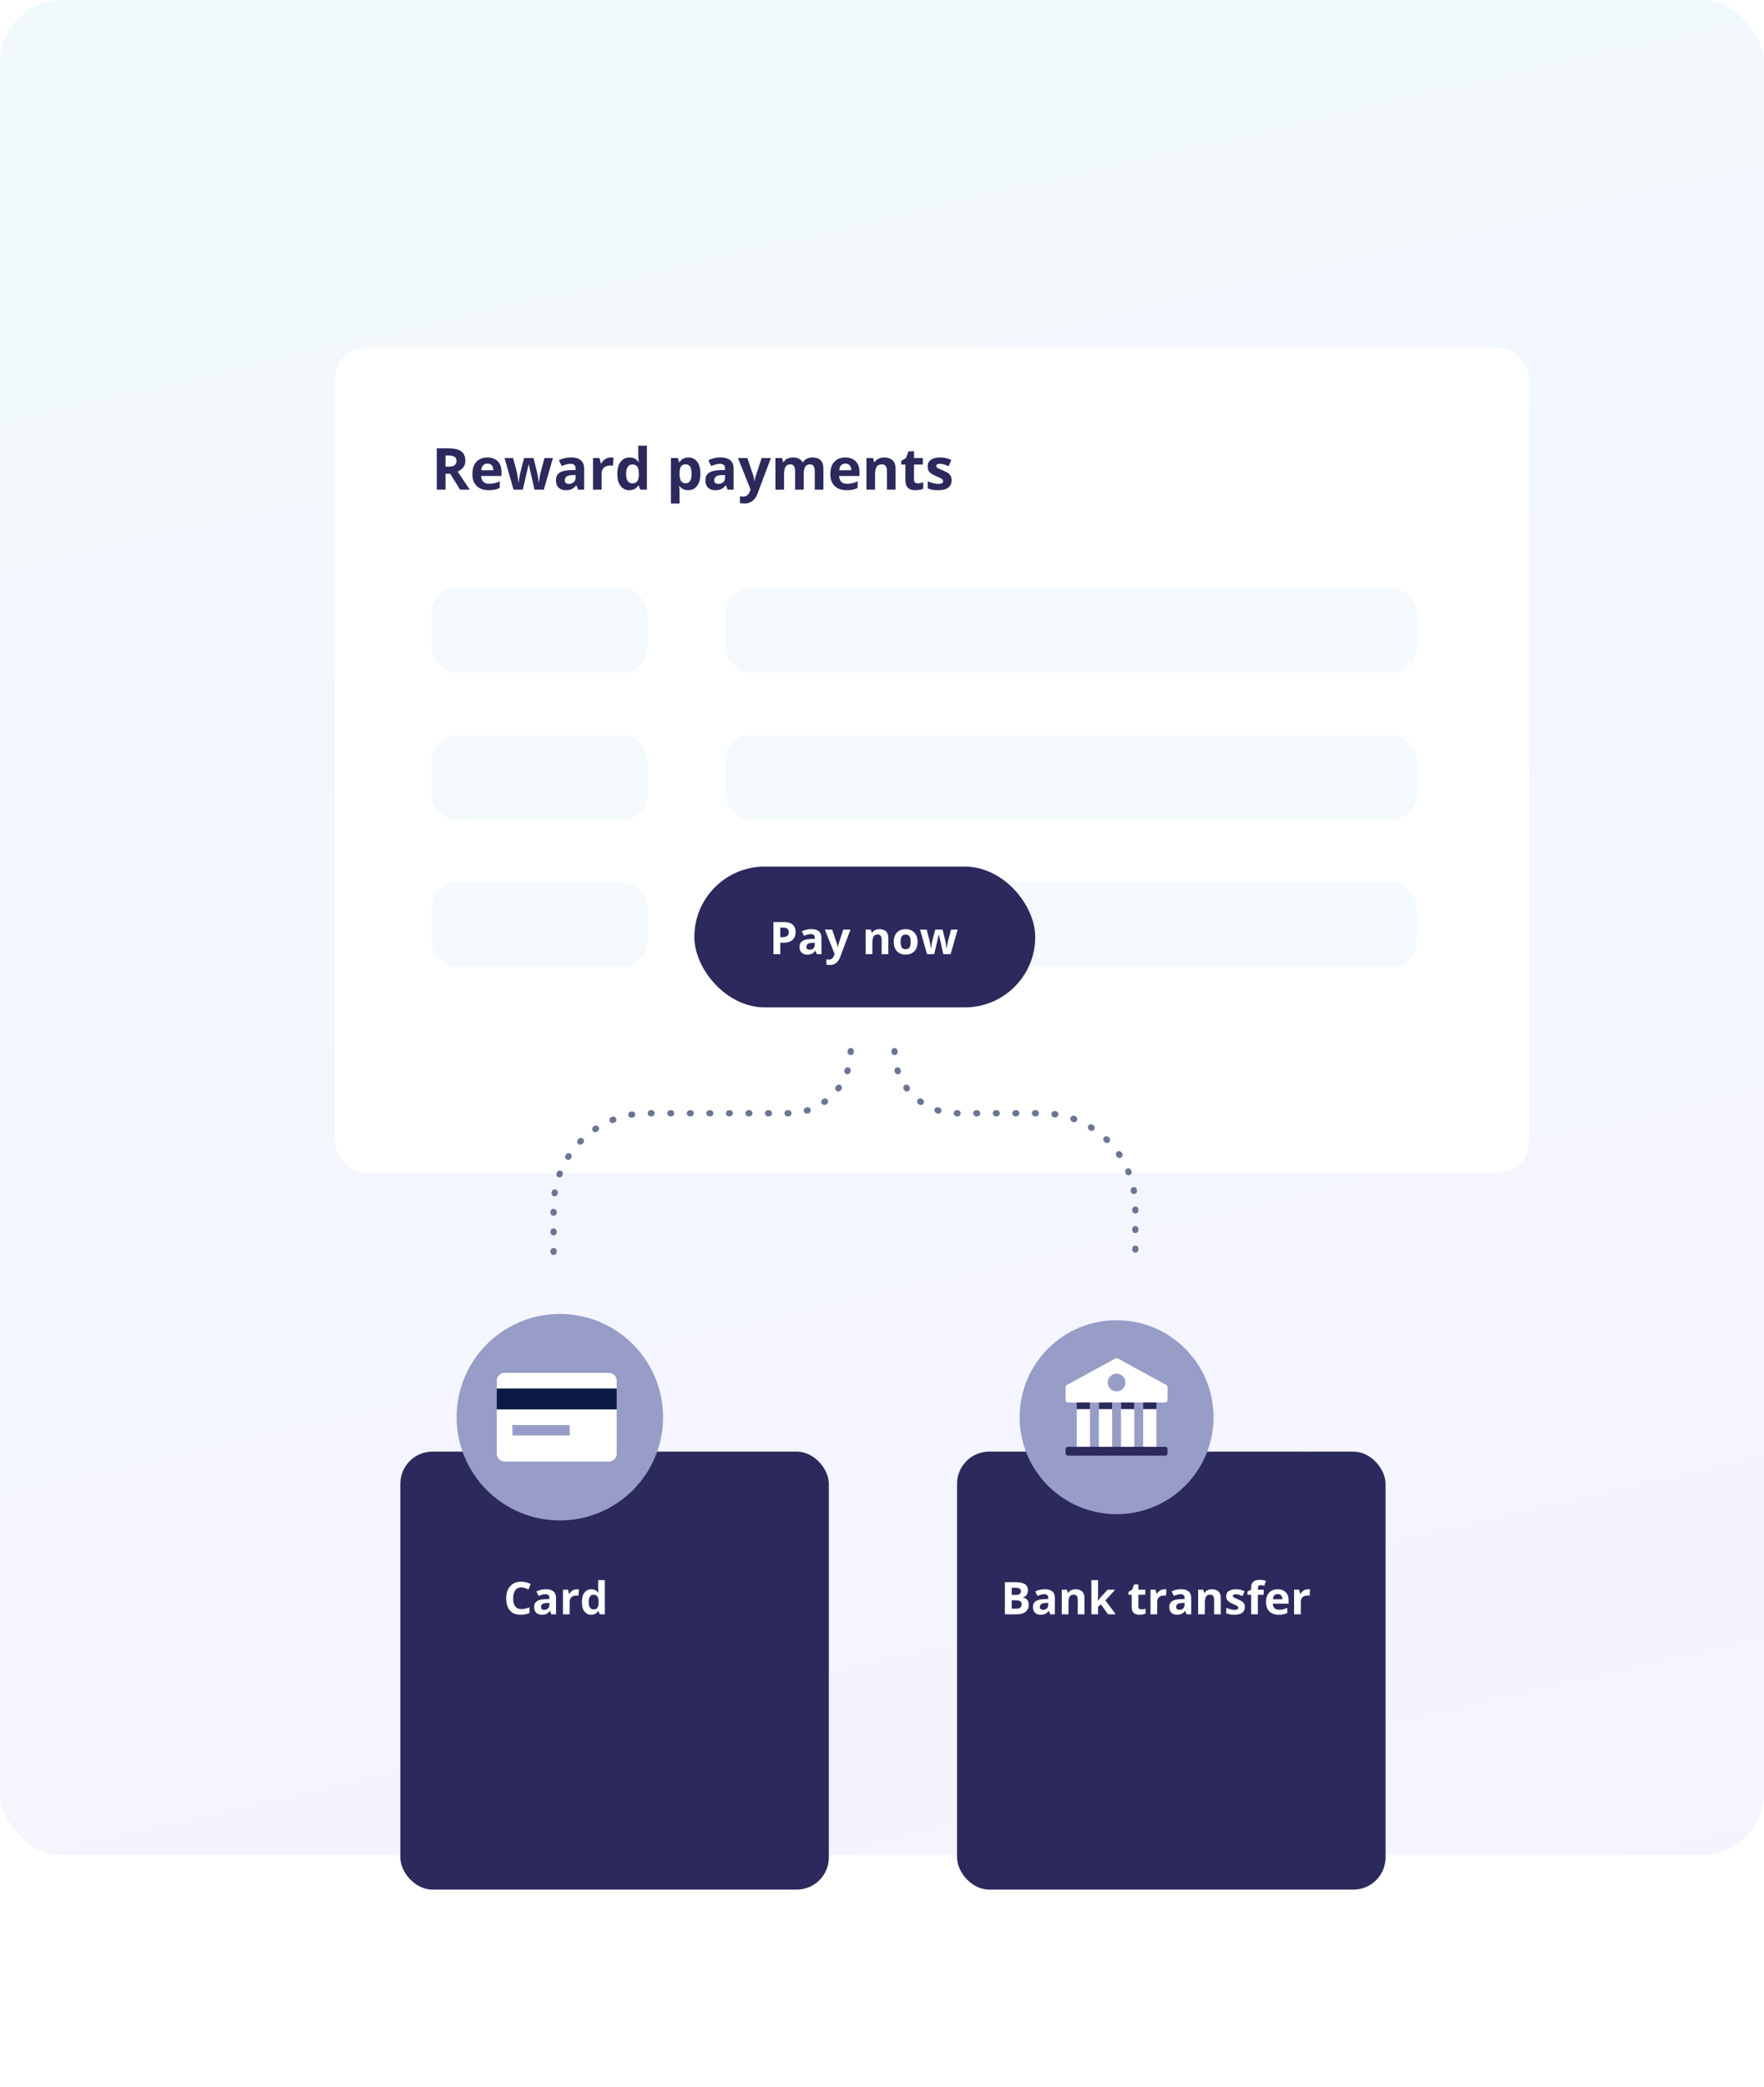 <svg width="564" height="667" viewBox="0 0 564 667" fill="none" xmlns="http://www.w3.org/2000/svg">
<rect width="564" height="593" rx="20" fill="url(#paint0_linear_945_9760)"/>
<path d="M273 256V297" stroke="#6B7696" stroke-width="2" stroke-linecap="round" stroke-dasharray="0.25 6"/>
<g filter="url(#filter0_dd_945_9760)">
<rect x="91" y="43" width="382" height="263.92" rx="10.275" fill="white"/>
<path d="M127.509 75.308C128.707 75.308 129.694 75.453 130.471 75.742C131.254 76.031 131.835 76.467 132.214 77.051C132.593 77.635 132.783 78.373 132.783 79.264C132.783 79.866 132.669 80.393 132.44 80.844C132.211 81.296 131.91 81.678 131.537 81.991C131.163 82.304 130.76 82.56 130.327 82.759L134.21 88.512H131.103L127.951 83.445H126.461V88.512H123.662V75.308H127.509ZM127.31 77.602H126.461V81.169H127.364C128.292 81.169 128.954 81.016 129.351 80.709C129.755 80.396 129.956 79.938 129.956 79.336C129.956 78.71 129.74 78.264 129.306 77.999C128.879 77.734 128.213 77.602 127.31 77.602ZM139.818 78.225C140.751 78.225 141.555 78.406 142.23 78.767C142.904 79.122 143.425 79.64 143.792 80.32C144.159 81.001 144.343 81.832 144.343 82.813V84.15H137.831C137.862 84.926 138.093 85.537 138.527 85.983C138.966 86.422 139.574 86.642 140.351 86.642C140.995 86.642 141.585 86.576 142.121 86.444C142.657 86.311 143.208 86.112 143.774 85.847V87.979C143.274 88.226 142.75 88.406 142.202 88.521C141.661 88.635 141.001 88.692 140.225 88.692C139.213 88.692 138.316 88.506 137.533 88.132C136.757 87.759 136.146 87.19 135.7 86.425C135.261 85.661 135.041 84.698 135.041 83.535C135.041 82.355 135.239 81.374 135.637 80.591C136.04 79.803 136.6 79.213 137.317 78.821C138.033 78.424 138.867 78.225 139.818 78.225ZM139.836 80.185C139.3 80.185 138.855 80.356 138.5 80.7C138.151 81.043 137.949 81.582 137.895 82.316H141.76C141.754 81.907 141.679 81.543 141.534 81.224C141.396 80.904 141.185 80.651 140.902 80.465C140.625 80.278 140.27 80.185 139.836 80.185ZM154.882 88.512L154.105 84.98C154.063 84.77 153.994 84.46 153.898 84.05C153.801 83.635 153.696 83.192 153.582 82.723C153.473 82.247 153.371 81.808 153.275 81.404C153.184 81.001 153.118 80.706 153.076 80.519H152.995C152.953 80.706 152.886 81.001 152.796 81.404C152.706 81.808 152.603 82.247 152.489 82.723C152.381 83.198 152.278 83.647 152.182 84.068C152.086 84.484 152.013 84.8 151.965 85.017L151.152 88.512H148.19L145.318 78.415H148.064L149.229 82.885C149.307 83.198 149.382 83.572 149.454 84.005C149.527 84.433 149.59 84.848 149.644 85.251C149.704 85.649 149.749 85.965 149.78 86.2H149.852C149.864 86.025 149.888 85.793 149.924 85.504C149.966 85.215 150.011 84.917 150.06 84.61C150.114 84.297 150.162 84.017 150.204 83.77C150.252 83.517 150.288 83.346 150.312 83.255L151.559 78.415H154.593L155.776 83.255C155.818 83.43 155.873 83.707 155.939 84.086C156.011 84.466 156.074 84.857 156.128 85.26C156.183 85.658 156.213 85.971 156.219 86.2H156.291C156.315 85.995 156.357 85.691 156.417 85.287C156.478 84.884 156.547 84.463 156.625 84.023C156.709 83.578 156.794 83.198 156.878 82.885L158.088 78.415H160.789L157.881 88.512H154.882ZM166.559 78.207C167.914 78.207 168.953 78.502 169.675 79.092C170.398 79.682 170.759 80.579 170.759 81.783V88.512H168.835L168.302 87.139H168.23C167.941 87.5 167.646 87.795 167.345 88.024C167.044 88.253 166.698 88.421 166.307 88.53C165.915 88.638 165.44 88.692 164.88 88.692C164.284 88.692 163.748 88.578 163.272 88.349C162.802 88.12 162.432 87.771 162.161 87.301C161.89 86.826 161.755 86.224 161.755 85.495C161.755 84.424 162.131 83.635 162.884 83.129C163.636 82.617 164.765 82.334 166.27 82.28L168.022 82.226V81.783C168.022 81.254 167.884 80.865 167.607 80.618C167.33 80.372 166.945 80.248 166.451 80.248C165.963 80.248 165.485 80.317 165.015 80.456C164.545 80.594 164.076 80.769 163.606 80.98L162.694 79.119C163.23 78.836 163.829 78.614 164.491 78.451C165.16 78.288 165.849 78.207 166.559 78.207ZM168.022 83.834L166.957 83.87C166.066 83.894 165.446 84.053 165.096 84.348C164.753 84.643 164.582 85.032 164.582 85.513C164.582 85.935 164.705 86.236 164.952 86.416C165.199 86.591 165.521 86.678 165.918 86.678C166.508 86.678 167.005 86.504 167.408 86.154C167.818 85.805 168.022 85.309 168.022 84.664V83.834ZM179.239 78.225C179.378 78.225 179.537 78.234 179.718 78.252C179.904 78.264 180.055 78.282 180.169 78.306L179.962 80.889C179.871 80.859 179.742 80.838 179.573 80.826C179.411 80.808 179.269 80.799 179.149 80.799C178.794 80.799 178.447 80.844 178.11 80.934C177.779 81.025 177.481 81.172 177.216 81.377C176.951 81.576 176.74 81.841 176.584 82.172C176.433 82.497 176.358 82.897 176.358 83.373V88.512H173.604V78.415H175.69L176.096 80.113H176.232C176.43 79.769 176.677 79.456 176.972 79.173C177.273 78.884 177.613 78.656 177.993 78.487C178.378 78.312 178.794 78.225 179.239 78.225ZM185.2 88.692C184.074 88.692 183.156 88.253 182.445 87.374C181.741 86.489 181.388 85.191 181.388 83.481C181.388 81.753 181.747 80.447 182.463 79.562C183.18 78.671 184.116 78.225 185.272 78.225C185.754 78.225 186.178 78.291 186.545 78.424C186.913 78.556 187.229 78.734 187.494 78.957C187.764 79.179 187.993 79.429 188.18 79.706H188.27C188.234 79.514 188.189 79.231 188.135 78.857C188.087 78.478 188.062 78.09 188.062 77.692V74.459H190.826V88.512H188.713L188.18 87.202H188.062C187.888 87.479 187.668 87.732 187.403 87.961C187.144 88.183 186.834 88.361 186.473 88.493C186.112 88.626 185.687 88.692 185.2 88.692ZM186.166 86.498C186.919 86.498 187.448 86.275 187.755 85.829C188.069 85.378 188.234 84.701 188.252 83.797V83.499C188.252 82.518 188.102 81.768 187.801 81.251C187.5 80.727 186.94 80.465 186.121 80.465C185.513 80.465 185.037 80.727 184.694 81.251C184.351 81.774 184.179 82.53 184.179 83.517C184.179 84.505 184.351 85.248 184.694 85.748C185.043 86.248 185.534 86.498 186.166 86.498ZM204.129 78.225C205.267 78.225 206.185 78.668 206.883 79.553C207.588 80.438 207.94 81.735 207.94 83.445C207.94 84.589 207.774 85.552 207.443 86.335C207.112 87.112 206.655 87.699 206.071 88.096C205.487 88.493 204.815 88.692 204.057 88.692C203.569 88.692 203.15 88.632 202.801 88.512C202.452 88.385 202.154 88.226 201.907 88.033C201.66 87.834 201.447 87.624 201.266 87.401H201.121C201.17 87.642 201.206 87.888 201.23 88.141C201.254 88.394 201.266 88.641 201.266 88.882V92.955H198.511V78.415H200.751L201.14 79.724H201.266C201.447 79.453 201.666 79.204 201.925 78.975C202.184 78.746 202.494 78.565 202.855 78.433C203.223 78.294 203.647 78.225 204.129 78.225ZM203.244 80.429C202.762 80.429 202.38 80.528 202.097 80.727C201.814 80.925 201.606 81.224 201.474 81.621C201.347 82.018 201.278 82.521 201.266 83.129V83.427C201.266 84.077 201.326 84.628 201.447 85.08C201.573 85.531 201.781 85.874 202.07 86.109C202.365 86.344 202.768 86.462 203.28 86.462C203.701 86.462 204.048 86.344 204.318 86.109C204.589 85.874 204.791 85.531 204.924 85.08C205.062 84.622 205.131 84.065 205.131 83.409C205.131 82.422 204.978 81.678 204.671 81.178C204.364 80.679 203.888 80.429 203.244 80.429ZM214.352 78.207C215.707 78.207 216.745 78.502 217.468 79.092C218.19 79.682 218.552 80.579 218.552 81.783V88.512H216.628L216.095 87.139H216.023C215.734 87.5 215.439 87.795 215.138 88.024C214.837 88.253 214.491 88.421 214.099 88.53C213.708 88.638 213.232 88.692 212.672 88.692C212.076 88.692 211.54 88.578 211.065 88.349C210.595 88.12 210.225 87.771 209.954 87.301C209.683 86.826 209.548 86.224 209.548 85.495C209.548 84.424 209.924 83.635 210.676 83.129C211.429 82.617 212.558 82.334 214.063 82.28L215.815 82.226V81.783C215.815 81.254 215.677 80.865 215.4 80.618C215.123 80.372 214.737 80.248 214.244 80.248C213.756 80.248 213.277 80.317 212.808 80.456C212.338 80.594 211.869 80.769 211.399 80.98L210.487 79.119C211.023 78.836 211.622 78.614 212.284 78.451C212.952 78.288 213.642 78.207 214.352 78.207ZM215.815 83.834L214.749 83.87C213.858 83.894 213.238 84.053 212.889 84.348C212.546 84.643 212.374 85.032 212.374 85.513C212.374 85.935 212.498 86.236 212.745 86.416C212.991 86.591 213.313 86.678 213.711 86.678C214.301 86.678 214.798 86.504 215.201 86.154C215.61 85.805 215.815 85.309 215.815 84.664V83.834ZM219.951 78.415H222.968L224.873 84.095C224.934 84.276 224.985 84.46 225.027 84.646C225.069 84.833 225.105 85.026 225.135 85.224C225.165 85.423 225.189 85.631 225.207 85.847H225.262C225.298 85.522 225.346 85.218 225.406 84.935C225.472 84.652 225.554 84.372 225.65 84.095L227.519 78.415H230.473L226.201 89.803C225.942 90.501 225.605 91.082 225.189 91.546C224.774 92.016 224.295 92.368 223.753 92.603C223.218 92.838 222.628 92.955 221.983 92.955C221.67 92.955 221.399 92.937 221.171 92.901C220.942 92.871 220.746 92.838 220.584 92.801V90.616C220.71 90.646 220.87 90.673 221.062 90.697C221.255 90.721 221.457 90.733 221.667 90.733C222.053 90.733 222.384 90.652 222.661 90.489C222.938 90.327 223.169 90.107 223.356 89.83C223.543 89.559 223.69 89.261 223.799 88.936L223.961 88.439L219.951 78.415ZM243.784 78.225C244.928 78.225 245.792 78.52 246.376 79.11C246.966 79.694 247.261 80.633 247.261 81.928V88.512H244.498V82.614C244.498 81.892 244.375 81.347 244.128 80.98C243.881 80.612 243.498 80.429 242.981 80.429C242.252 80.429 241.734 80.691 241.427 81.215C241.12 81.732 240.967 82.476 240.967 83.445V88.512H238.212V82.614C238.212 82.133 238.158 81.729 238.05 81.404C237.941 81.079 237.776 80.835 237.553 80.673C237.33 80.51 237.044 80.429 236.695 80.429C236.183 80.429 235.78 80.558 235.485 80.817C235.196 81.07 234.988 81.446 234.862 81.946C234.741 82.44 234.681 83.045 234.681 83.761V88.512H231.927V78.415H234.031L234.401 79.706H234.555C234.759 79.357 235.015 79.074 235.322 78.857C235.635 78.641 235.979 78.481 236.352 78.379C236.725 78.276 237.104 78.225 237.49 78.225C238.23 78.225 238.856 78.346 239.368 78.586C239.886 78.827 240.283 79.201 240.56 79.706H240.804C241.105 79.189 241.53 78.812 242.078 78.577C242.632 78.343 243.2 78.225 243.784 78.225ZM254.261 78.225C255.194 78.225 255.998 78.406 256.672 78.767C257.346 79.122 257.867 79.64 258.234 80.32C258.602 81.001 258.785 81.832 258.785 82.813V84.15H252.274C252.304 84.926 252.536 85.537 252.969 85.983C253.409 86.422 254.017 86.642 254.793 86.642C255.438 86.642 256.028 86.576 256.564 86.444C257.099 86.311 257.65 86.112 258.216 85.847V87.979C257.716 88.226 257.193 88.406 256.645 88.521C256.103 88.635 255.444 88.692 254.667 88.692C253.655 88.692 252.758 88.506 251.976 88.132C251.199 87.759 250.588 87.19 250.142 86.425C249.703 85.661 249.483 84.698 249.483 83.535C249.483 82.355 249.682 81.374 250.079 80.591C250.483 79.803 251.042 79.213 251.759 78.821C252.475 78.424 253.309 78.225 254.261 78.225ZM254.279 80.185C253.743 80.185 253.297 80.356 252.942 80.7C252.593 81.043 252.391 81.582 252.337 82.316H256.202C256.196 81.907 256.121 81.543 255.976 81.224C255.838 80.904 255.627 80.651 255.344 80.465C255.067 80.278 254.712 80.185 254.279 80.185ZM266.76 78.225C267.837 78.225 268.704 78.52 269.361 79.11C270.017 79.694 270.345 80.633 270.345 81.928V88.512H267.59V82.614C267.59 81.892 267.458 81.347 267.193 80.98C266.934 80.612 266.525 80.429 265.965 80.429C265.122 80.429 264.547 80.715 264.24 81.287C263.933 81.859 263.779 82.683 263.779 83.761V88.512H261.025V78.415H263.129L263.499 79.706H263.653C263.87 79.357 264.138 79.074 264.457 78.857C264.782 78.641 265.14 78.481 265.531 78.379C265.929 78.276 266.338 78.225 266.76 78.225ZM277.434 86.498C277.735 86.498 278.027 86.468 278.31 86.407C278.599 86.347 278.885 86.272 279.168 86.182V88.232C278.873 88.364 278.506 88.472 278.067 88.557C277.633 88.647 277.157 88.692 276.64 88.692C276.038 88.692 275.496 88.596 275.014 88.403C274.538 88.204 274.162 87.864 273.885 87.383C273.614 86.895 273.479 86.218 273.479 85.351V80.483H272.16V79.318L273.677 78.397L274.472 76.265H276.233V78.415H279.06V80.483H276.233V85.351C276.233 85.736 276.342 86.025 276.558 86.218C276.781 86.404 277.073 86.498 277.434 86.498ZM288.263 85.513C288.263 86.2 288.1 86.781 287.775 87.256C287.456 87.726 286.977 88.084 286.339 88.331C285.701 88.572 284.906 88.692 283.955 88.692C283.25 88.692 282.645 88.647 282.14 88.557C281.64 88.466 281.134 88.316 280.622 88.105V85.829C281.17 86.076 281.757 86.281 282.383 86.444C283.016 86.6 283.57 86.678 284.045 86.678C284.581 86.678 284.963 86.6 285.192 86.444C285.427 86.281 285.544 86.07 285.544 85.811C285.544 85.643 285.496 85.492 285.4 85.36C285.31 85.221 285.111 85.068 284.804 84.899C284.497 84.725 284.015 84.499 283.359 84.222C282.727 83.957 282.206 83.689 281.796 83.418C281.393 83.147 281.092 82.828 280.893 82.461C280.701 82.088 280.604 81.615 280.604 81.043C280.604 80.11 280.966 79.408 281.688 78.939C282.417 78.463 283.389 78.225 284.605 78.225C285.231 78.225 285.827 78.288 286.393 78.415C286.965 78.541 287.552 78.743 288.154 79.02L287.323 81.007C286.824 80.79 286.351 80.612 285.906 80.474C285.466 80.335 285.018 80.266 284.56 80.266C284.157 80.266 283.853 80.32 283.648 80.429C283.443 80.537 283.341 80.703 283.341 80.925C283.341 81.088 283.392 81.233 283.494 81.359C283.603 81.485 283.807 81.627 284.108 81.783C284.415 81.934 284.864 82.13 285.454 82.37C286.026 82.605 286.523 82.852 286.944 83.111C287.366 83.364 287.691 83.68 287.92 84.059C288.148 84.433 288.263 84.917 288.263 85.513Z" fill="#2C295D"/>
<rect x="122" y="120" width="69" height="27" rx="8" fill="#F3F9FD"/>
<rect x="216" y="120" width="221" height="27" rx="8" fill="#F3F9FD"/>
<rect x="122" y="167" width="69" height="27" rx="8" fill="#F3F9FD"/>
<rect x="216" y="167" width="221" height="27" rx="8" fill="#F3F9FD"/>
<rect x="122" y="214" width="69" height="27" rx="8" fill="#F3F9FD"/>
<rect x="216" y="214" width="221" height="27" rx="8" fill="#F3F9FD"/>
</g>
<path d="M286 336V336C286 346.964 294.888 355.852 305.852 355.852H333C349.569 355.852 363 369.283 363 385.852V403" stroke="#6B7696" stroke-width="2" stroke-linecap="round" stroke-dasharray="0.25 6"/>
<path d="M272 336V336C272 346.964 263.112 355.852 252.148 355.852H207C190.431 355.852 177 369.283 177 385.852V403" stroke="#6B7696" stroke-width="2" stroke-linecap="round" stroke-dasharray="0.25 6"/>
<rect x="222" y="277" width="109" height="45" rx="22.5" fill="#2C295D"/>
<path d="M250.573 294.731C251.898 294.731 252.865 295.016 253.474 295.588C254.083 296.154 254.387 296.936 254.387 297.934C254.387 298.383 254.319 298.814 254.183 299.226C254.047 299.634 253.825 299.996 253.516 300.315C253.212 300.633 252.804 300.886 252.294 301.073C251.783 301.256 251.153 301.347 250.404 301.347H249.47V305H247.292V294.731H250.573ZM250.46 296.515H249.47V299.563H250.186C250.594 299.563 250.947 299.509 251.247 299.402C251.547 299.294 251.779 299.125 251.942 298.896C252.106 298.667 252.188 298.371 252.188 298.011C252.188 297.505 252.048 297.131 251.767 296.887C251.486 296.639 251.05 296.515 250.46 296.515ZM259.374 296.985C260.428 296.985 261.235 297.215 261.797 297.674C262.359 298.133 262.64 298.83 262.64 299.767V305H261.144L260.73 303.932H260.674C260.449 304.213 260.219 304.443 259.985 304.621C259.751 304.799 259.482 304.93 259.177 305.014C258.873 305.098 258.503 305.14 258.068 305.14C257.604 305.14 257.187 305.052 256.817 304.874C256.452 304.696 256.164 304.424 255.953 304.059C255.743 303.689 255.637 303.221 255.637 302.654C255.637 301.82 255.93 301.207 256.515 300.814C257.101 300.416 257.979 300.195 259.149 300.153L260.512 300.111V299.767C260.512 299.355 260.404 299.053 260.189 298.861C259.973 298.669 259.674 298.573 259.29 298.573C258.91 298.573 258.538 298.627 258.173 298.734C257.808 298.842 257.442 298.978 257.077 299.142L256.368 297.695C256.784 297.475 257.25 297.301 257.766 297.175C258.285 297.049 258.822 296.985 259.374 296.985ZM260.512 301.361L259.683 301.39C258.99 301.408 258.508 301.532 258.236 301.762C257.969 301.991 257.836 302.293 257.836 302.668C257.836 302.996 257.932 303.23 258.124 303.37C258.316 303.506 258.566 303.574 258.875 303.574C259.334 303.574 259.721 303.438 260.034 303.167C260.353 302.895 260.512 302.509 260.512 302.008V301.361ZM263.729 297.147H266.075L267.557 301.565C267.604 301.706 267.644 301.848 267.677 301.994C267.709 302.139 267.738 302.289 267.761 302.443C267.784 302.598 267.803 302.759 267.817 302.928H267.859C267.887 302.675 267.925 302.439 267.972 302.218C268.023 301.998 268.086 301.781 268.161 301.565L269.615 297.147H271.912L268.59 306.004C268.388 306.548 268.126 307 267.803 307.36C267.48 307.725 267.108 307.999 266.686 308.182C266.27 308.365 265.811 308.456 265.31 308.456C265.066 308.456 264.855 308.442 264.677 308.414C264.499 308.39 264.347 308.365 264.221 308.336V306.637C264.319 306.66 264.443 306.681 264.593 306.7C264.743 306.719 264.9 306.728 265.064 306.728C265.363 306.728 265.621 306.665 265.836 306.538C266.052 306.412 266.232 306.241 266.377 306.026C266.522 305.815 266.637 305.583 266.721 305.33L266.848 304.944L263.729 297.147ZM281.24 296.999C282.079 296.999 282.753 297.229 283.263 297.688C283.774 298.142 284.029 298.873 284.029 299.879V305H281.887V300.413C281.887 299.851 281.784 299.427 281.578 299.142C281.376 298.856 281.058 298.713 280.622 298.713C279.967 298.713 279.519 298.936 279.281 299.381C279.042 299.826 278.922 300.467 278.922 301.305V305H276.78V297.147H278.417L278.705 298.151H278.824C278.993 297.88 279.201 297.66 279.449 297.491C279.702 297.323 279.981 297.198 280.285 297.119C280.594 297.039 280.913 296.999 281.24 296.999ZM293.371 301.059C293.371 301.715 293.282 302.296 293.104 302.801C292.931 303.307 292.676 303.736 292.339 304.087C292.006 304.433 291.603 304.696 291.13 304.874C290.662 305.052 290.133 305.14 289.543 305.14C288.99 305.14 288.482 305.052 288.019 304.874C287.56 304.696 287.159 304.433 286.818 304.087C286.48 303.736 286.218 303.307 286.031 302.801C285.848 302.296 285.757 301.715 285.757 301.059C285.757 300.188 285.912 299.451 286.221 298.847C286.53 298.243 286.97 297.784 287.541 297.47C288.112 297.156 288.794 296.999 289.585 296.999C290.32 296.999 290.971 297.156 291.538 297.47C292.109 297.784 292.556 298.243 292.88 298.847C293.207 299.451 293.371 300.188 293.371 301.059ZM287.942 301.059C287.942 301.575 287.998 302.008 288.11 302.359C288.222 302.71 288.398 302.975 288.637 303.153C288.876 303.331 289.187 303.42 289.571 303.42C289.95 303.42 290.257 303.331 290.491 303.153C290.73 302.975 290.903 302.71 291.011 302.359C291.123 302.008 291.18 301.575 291.18 301.059C291.18 300.54 291.123 300.109 291.011 299.767C290.903 299.42 290.73 299.161 290.491 298.987C290.252 298.814 289.941 298.727 289.557 298.727C288.99 298.727 288.578 298.922 288.321 299.31C288.068 299.699 287.942 300.282 287.942 301.059ZM301.597 305L300.992 302.254C300.96 302.09 300.906 301.848 300.831 301.53C300.756 301.207 300.674 300.863 300.585 300.497C300.501 300.128 300.421 299.786 300.346 299.472C300.276 299.158 300.224 298.929 300.192 298.784H300.128C300.096 298.929 300.044 299.158 299.974 299.472C299.904 299.786 299.824 300.128 299.735 300.497C299.651 300.867 299.571 301.216 299.496 301.544C299.421 301.867 299.365 302.113 299.328 302.282L298.696 305H296.392L294.158 297.147H296.293L297.199 300.624C297.26 300.867 297.319 301.158 297.375 301.495C297.431 301.827 297.48 302.151 297.523 302.464C297.569 302.773 297.604 303.019 297.628 303.202H297.684C297.693 303.066 297.712 302.886 297.74 302.661C297.773 302.436 297.808 302.204 297.846 301.966C297.888 301.722 297.925 301.504 297.958 301.312C297.995 301.116 298.024 300.982 298.042 300.912L299.012 297.147H301.372L302.292 300.912C302.325 301.048 302.367 301.263 302.418 301.558C302.475 301.853 302.524 302.158 302.566 302.471C302.608 302.78 302.631 303.024 302.636 303.202H302.692C302.711 303.043 302.744 302.806 302.791 302.492C302.837 302.179 302.891 301.851 302.952 301.509C303.018 301.162 303.083 300.867 303.149 300.624L304.09 297.147H306.19L303.929 305H301.597Z" fill="white"/>
<g filter="url(#filter1_dd_945_9760)">
<rect x="290" y="396" width="137" height="140" rx="10.275" fill="#2C295D"/>
</g>
<circle cx="357" cy="453" r="31" fill="#979DC7"/>
<path d="M321.292 505.731H324.488C325.856 505.731 326.891 505.923 327.593 506.307C328.296 506.691 328.647 507.365 328.647 508.33C328.647 508.718 328.584 509.069 328.457 509.383C328.335 509.697 328.157 509.955 327.923 510.156C327.689 510.357 327.404 510.488 327.066 510.549V510.619C327.408 510.69 327.717 510.811 327.994 510.985C328.27 511.153 328.49 511.401 328.654 511.729C328.822 512.052 328.907 512.483 328.907 513.022C328.907 513.645 328.754 514.178 328.45 514.623C328.146 515.068 327.71 515.41 327.144 515.649C326.582 515.883 325.912 516 325.135 516H321.292V505.731ZM323.47 509.798H324.734C325.366 509.798 325.804 509.699 326.048 509.503C326.291 509.301 326.413 509.006 326.413 508.618C326.413 508.224 326.268 507.943 325.978 507.775C325.692 507.601 325.238 507.515 324.615 507.515H323.47V509.798ZM323.47 511.526V514.202H324.889C325.544 514.202 326.001 514.075 326.259 513.822C326.516 513.57 326.645 513.23 326.645 512.804C326.645 512.551 326.589 512.329 326.476 512.137C326.364 511.945 326.174 511.795 325.907 511.687C325.645 511.579 325.282 511.526 324.819 511.526H323.47ZM334.006 507.985C335.06 507.985 335.868 508.215 336.43 508.674C336.992 509.133 337.273 509.83 337.273 510.767V516H335.776L335.362 514.932H335.306C335.081 515.213 334.852 515.443 334.617 515.621C334.383 515.799 334.114 515.93 333.81 516.014C333.505 516.098 333.135 516.14 332.7 516.14C332.236 516.14 331.819 516.052 331.449 515.874C331.084 515.696 330.796 515.424 330.585 515.059C330.375 514.689 330.269 514.221 330.269 513.654C330.269 512.82 330.562 512.207 331.147 511.814C331.733 511.416 332.611 511.195 333.781 511.153L335.144 511.111V510.767C335.144 510.355 335.036 510.053 334.821 509.861C334.606 509.669 334.306 509.573 333.922 509.573C333.543 509.573 333.17 509.627 332.805 509.734C332.44 509.842 332.075 509.978 331.709 510.142L331 508.695C331.417 508.475 331.883 508.301 332.398 508.175C332.918 508.049 333.454 507.985 334.006 507.985ZM335.144 512.361L334.315 512.39C333.622 512.408 333.14 512.532 332.868 512.762C332.601 512.991 332.468 513.293 332.468 513.668C332.468 513.996 332.564 514.23 332.756 514.37C332.948 514.506 333.198 514.574 333.508 514.574C333.966 514.574 334.353 514.438 334.667 514.167C334.985 513.895 335.144 513.509 335.144 513.008V512.361ZM343.946 507.999C344.784 507.999 345.458 508.229 345.968 508.688C346.479 509.142 346.734 509.873 346.734 510.879V516H344.592V511.413C344.592 510.851 344.489 510.427 344.283 510.142C344.081 509.856 343.763 509.713 343.327 509.713C342.672 509.713 342.225 509.936 341.986 510.381C341.747 510.826 341.628 511.467 341.628 512.305V516H339.485V508.147H341.122L341.41 509.151H341.529C341.698 508.88 341.906 508.66 342.154 508.491C342.407 508.323 342.686 508.198 342.99 508.119C343.299 508.039 343.618 507.999 343.946 507.999ZM351.082 505.07V509.959C351.082 510.254 351.07 510.549 351.047 510.844C351.024 511.139 350.998 511.434 350.97 511.729H350.998C351.143 511.523 351.29 511.32 351.44 511.118C351.595 510.917 351.759 510.722 351.932 510.535L354.131 508.147H356.547L353.428 511.554L356.737 516H354.264L352.002 512.818L351.082 513.556V516H348.94V505.07H351.082ZM364.906 514.434C365.14 514.434 365.367 514.41 365.587 514.363C365.812 514.317 366.034 514.258 366.254 514.188V515.782C366.025 515.885 365.739 515.97 365.397 516.035C365.06 516.105 364.69 516.14 364.288 516.14C363.819 516.14 363.398 516.066 363.023 515.916C362.653 515.761 362.361 515.497 362.145 515.122C361.934 514.743 361.829 514.216 361.829 513.542V509.755H360.804V508.849L361.984 508.133L362.602 506.475H363.972V508.147H366.17V509.755H363.972V513.542C363.972 513.841 364.056 514.066 364.224 514.216C364.398 514.361 364.625 514.434 364.906 514.434ZM372.232 507.999C372.34 507.999 372.464 508.006 372.604 508.021C372.749 508.03 372.866 508.044 372.955 508.063L372.794 510.072C372.724 510.048 372.623 510.032 372.492 510.022C372.365 510.008 372.255 510.001 372.162 510.001C371.885 510.001 371.616 510.036 371.354 510.107C371.096 510.177 370.865 510.292 370.659 510.451C370.453 510.605 370.289 510.811 370.167 511.069C370.05 511.322 369.991 511.633 369.991 512.003V516H367.849V508.147H369.471L369.788 509.467H369.893C370.047 509.201 370.239 508.957 370.469 508.737C370.703 508.512 370.968 508.334 371.263 508.203C371.562 508.067 371.885 507.999 372.232 507.999ZM377.598 507.985C378.652 507.985 379.46 508.215 380.022 508.674C380.584 509.133 380.865 509.83 380.865 510.767V516H379.369L378.954 514.932H378.898C378.673 515.213 378.444 515.443 378.21 515.621C377.975 515.799 377.706 515.93 377.402 516.014C377.097 516.098 376.727 516.14 376.292 516.14C375.828 516.14 375.412 516.052 375.042 515.874C374.676 515.696 374.388 515.424 374.178 515.059C373.967 514.689 373.862 514.221 373.862 513.654C373.862 512.82 374.154 512.207 374.74 511.814C375.325 511.416 376.203 511.195 377.374 511.153L378.736 511.111V510.767C378.736 510.355 378.629 510.053 378.413 509.861C378.198 509.669 377.898 509.573 377.514 509.573C377.135 509.573 376.763 509.627 376.397 509.734C376.032 509.842 375.667 509.978 375.302 510.142L374.592 508.695C375.009 508.475 375.475 508.301 375.99 508.175C376.51 508.049 377.046 507.985 377.598 507.985ZM378.736 512.361L377.908 512.39C377.214 512.408 376.732 512.532 376.461 512.762C376.194 512.991 376.06 513.293 376.06 513.668C376.06 513.996 376.156 514.23 376.348 514.37C376.54 514.506 376.791 514.574 377.1 514.574C377.559 514.574 377.945 514.438 378.259 514.167C378.577 513.895 378.736 513.509 378.736 513.008V512.361ZM387.538 507.999C388.376 507.999 389.05 508.229 389.561 508.688C390.071 509.142 390.326 509.873 390.326 510.879V516H388.184V511.413C388.184 510.851 388.081 510.427 387.875 510.142C387.674 509.856 387.355 509.713 386.92 509.713C386.264 509.713 385.817 509.936 385.578 510.381C385.339 510.826 385.22 511.467 385.22 512.305V516H383.077V508.147H384.714L385.002 509.151H385.121C385.29 508.88 385.498 508.66 385.747 508.491C385.999 508.323 386.278 508.198 386.582 508.119C386.891 508.039 387.21 507.999 387.538 507.999ZM398.011 513.668C398.011 514.202 397.884 514.654 397.631 515.024C397.383 515.389 397.011 515.668 396.515 515.86C396.018 516.047 395.4 516.14 394.66 516.14C394.112 516.14 393.642 516.105 393.248 516.035C392.86 515.965 392.466 515.848 392.068 515.684V513.914C392.494 514.106 392.951 514.265 393.438 514.391C393.93 514.513 394.361 514.574 394.73 514.574C395.147 514.574 395.445 514.513 395.623 514.391C395.805 514.265 395.897 514.101 395.897 513.9C395.897 513.769 395.859 513.652 395.784 513.549C395.714 513.441 395.559 513.321 395.321 513.19C395.082 513.055 394.707 512.879 394.197 512.664C393.705 512.457 393.3 512.249 392.981 512.038C392.668 511.828 392.434 511.579 392.279 511.294C392.129 511.003 392.054 510.636 392.054 510.191C392.054 509.465 392.335 508.92 392.897 508.554C393.464 508.184 394.22 507.999 395.166 507.999C395.653 507.999 396.117 508.049 396.557 508.147C397.002 508.245 397.458 508.402 397.926 508.618L397.28 510.163C396.892 509.994 396.524 509.856 396.177 509.748C395.836 509.641 395.487 509.587 395.131 509.587C394.817 509.587 394.581 509.629 394.421 509.713C394.262 509.798 394.183 509.926 394.183 510.1C394.183 510.226 394.222 510.338 394.302 510.437C394.386 510.535 394.546 510.645 394.78 510.767C395.018 510.884 395.367 511.036 395.826 511.224C396.271 511.406 396.657 511.598 396.985 511.8C397.313 511.996 397.566 512.242 397.744 512.537C397.922 512.827 398.011 513.204 398.011 513.668ZM404.023 509.755H402.169V516H400.027V509.755H398.847V508.723L400.027 508.147V507.571C400.027 506.901 400.139 506.382 400.364 506.012C400.593 505.637 400.914 505.375 401.326 505.225C401.743 505.07 402.235 504.993 402.801 504.993C403.218 504.993 403.597 505.028 403.939 505.098C404.281 505.164 404.56 505.239 404.775 505.323L404.227 506.897C404.063 506.845 403.885 506.798 403.693 506.756C403.501 506.714 403.281 506.693 403.033 506.693C402.733 506.693 402.513 506.784 402.373 506.967C402.237 507.145 402.169 507.374 402.169 507.655V508.147H404.023V509.755ZM408.498 507.999C409.224 507.999 409.849 508.14 410.373 508.421C410.898 508.697 411.303 509.1 411.589 509.629C411.874 510.158 412.017 510.804 412.017 511.568V512.607H406.953C406.976 513.211 407.156 513.687 407.493 514.033C407.835 514.375 408.308 514.546 408.912 514.546C409.413 514.546 409.872 514.494 410.289 514.391C410.706 514.288 411.134 514.134 411.575 513.928V515.586C411.186 515.778 410.778 515.918 410.352 516.007C409.931 516.096 409.418 516.14 408.814 516.14C408.027 516.14 407.33 515.995 406.721 515.705C406.117 515.415 405.641 514.972 405.295 514.377C404.953 513.783 404.782 513.033 404.782 512.13C404.782 511.212 404.937 510.449 405.246 509.84C405.559 509.226 405.995 508.767 406.552 508.463C407.109 508.154 407.758 507.999 408.498 507.999ZM408.512 509.524C408.095 509.524 407.749 509.657 407.472 509.924C407.201 510.191 407.044 510.61 407.002 511.181H410.008C410.003 510.863 409.945 510.58 409.833 510.331C409.725 510.083 409.561 509.887 409.341 509.741C409.125 509.596 408.849 509.524 408.512 509.524ZM418.142 507.999C418.25 507.999 418.374 508.006 418.514 508.021C418.66 508.03 418.777 508.044 418.866 508.063L418.704 510.072C418.634 510.048 418.533 510.032 418.402 510.022C418.276 510.008 418.166 510.001 418.072 510.001C417.796 510.001 417.526 510.036 417.264 510.107C417.007 510.177 416.775 510.292 416.569 510.451C416.363 510.605 416.199 510.811 416.077 511.069C415.96 511.322 415.901 511.633 415.901 512.003V516H413.759V508.147H415.382L415.698 509.467H415.803C415.958 509.201 416.15 508.957 416.379 508.737C416.613 508.512 416.878 508.334 417.173 508.203C417.473 508.067 417.796 507.999 418.142 507.999Z" fill="white"/>
<path d="M348.5 446.167H344.25V464.583H348.5V446.167Z" fill="white"/>
<path d="M355.583 446.167H351.333V464.583H355.583V446.167Z" fill="white"/>
<path d="M362.667 446.167H358.417V464.583H362.667V446.167Z" fill="white"/>
<path d="M369.75 446.167H365.5V464.583H369.75V446.167Z" fill="white"/>
<path d="M372.923 442.711L357.339 434.211C357.235 434.155 357.119 434.125 357 434.125C356.881 434.125 356.765 434.155 356.661 434.211L341.077 442.711C340.966 442.772 340.872 442.862 340.808 442.972C340.743 443.081 340.708 443.206 340.708 443.333V447.583C340.708 447.771 340.783 447.951 340.916 448.084C341.049 448.217 341.229 448.292 341.417 448.292H372.583C372.771 448.292 372.951 448.217 373.084 448.084C373.217 447.951 373.292 447.771 373.292 447.583V443.333C373.292 443.206 373.257 443.081 373.193 442.972C373.128 442.862 373.034 442.772 372.923 442.711Z" fill="white"/>
<path d="M372.583 462.458H341.417C341.229 462.458 341.049 462.533 340.916 462.666C340.783 462.799 340.708 462.979 340.708 463.167V464.583C340.708 464.771 340.783 464.951 340.916 465.084C341.049 465.217 341.229 465.292 341.417 465.292H372.583C372.771 465.292 372.951 465.217 373.084 465.084C373.217 464.951 373.292 464.771 373.292 464.583V463.167C373.292 462.979 373.217 462.799 373.084 462.666C372.951 462.533 372.771 462.458 372.583 462.458Z" fill="#2C295D"/>
<path d="M357 444.75C358.565 444.75 359.833 443.481 359.833 441.917C359.833 440.352 358.565 439.083 357 439.083C355.435 439.083 354.167 440.352 354.167 441.917C354.167 443.481 355.435 444.75 357 444.75Z" fill="#989DC7"/>
<path d="M348.5 448.292H344.25V450.417H348.5V448.292Z" fill="#2C295D"/>
<path d="M355.583 448.292H351.333V450.417H355.583V448.292Z" fill="#2C295D"/>
<path d="M362.667 448.292H358.417V450.417H362.667V448.292Z" fill="#2C295D"/>
<path d="M369.75 448.292H365.5V450.417H369.75V448.292Z" fill="#2C295D"/>
<g filter="url(#filter2_dd_945_9760)">
<rect x="112" y="396" width="137" height="140" rx="10.275" fill="#2C295D"/>
</g>
<path d="M166.654 507.395C166.238 507.395 165.868 507.477 165.545 507.641C165.226 507.8 164.957 508.032 164.737 508.337C164.521 508.641 164.358 509.009 164.245 509.439C164.133 509.87 164.077 510.355 164.077 510.893C164.077 511.619 164.166 512.24 164.344 512.755C164.526 513.265 164.807 513.656 165.186 513.928C165.566 514.195 166.055 514.328 166.654 514.328C167.071 514.328 167.488 514.281 167.905 514.188C168.326 514.094 168.783 513.961 169.275 513.787V515.614C168.82 515.801 168.373 515.934 167.933 516.014C167.493 516.098 166.999 516.14 166.451 516.14C165.392 516.14 164.521 515.923 163.838 515.487C163.159 515.047 162.655 514.434 162.328 513.647C162 512.855 161.836 511.933 161.836 510.879C161.836 510.102 161.941 509.39 162.152 508.744C162.363 508.098 162.672 507.538 163.079 507.065C163.487 506.592 163.99 506.227 164.589 505.969C165.189 505.712 165.877 505.583 166.654 505.583C167.165 505.583 167.675 505.649 168.186 505.78C168.701 505.906 169.193 506.082 169.661 506.307L168.958 508.077C168.574 507.894 168.188 507.735 167.799 507.599C167.411 507.463 167.029 507.395 166.654 507.395ZM174.515 507.985C175.568 507.985 176.376 508.215 176.938 508.674C177.5 509.133 177.781 509.83 177.781 510.767V516H176.285L175.87 514.932H175.814C175.589 515.213 175.36 515.443 175.126 515.621C174.892 515.799 174.622 515.93 174.318 516.014C174.014 516.098 173.644 516.14 173.208 516.14C172.744 516.14 172.328 516.052 171.958 515.874C171.592 515.696 171.305 515.424 171.094 515.059C170.883 514.689 170.778 514.221 170.778 513.654C170.778 512.82 171.07 512.207 171.656 511.814C172.241 511.416 173.119 511.195 174.29 511.153L175.652 511.111V510.767C175.652 510.355 175.545 510.053 175.329 509.861C175.114 509.669 174.814 509.573 174.43 509.573C174.051 509.573 173.679 509.627 173.313 509.734C172.948 509.842 172.583 509.978 172.218 510.142L171.508 508.695C171.925 508.475 172.391 508.301 172.906 508.175C173.426 508.049 173.962 507.985 174.515 507.985ZM175.652 512.361L174.824 512.39C174.131 512.408 173.648 512.532 173.377 512.762C173.11 512.991 172.976 513.293 172.976 513.668C172.976 513.996 173.072 514.23 173.264 514.37C173.456 514.506 173.707 514.574 174.016 514.574C174.475 514.574 174.861 514.438 175.175 514.167C175.493 513.895 175.652 513.509 175.652 513.008V512.361ZM184.377 507.999C184.484 507.999 184.608 508.006 184.749 508.021C184.894 508.03 185.011 508.044 185.1 508.063L184.938 510.072C184.868 510.048 184.768 510.032 184.636 510.022C184.51 510.008 184.4 510.001 184.306 510.001C184.03 510.001 183.761 510.036 183.499 510.107C183.241 510.177 183.009 510.292 182.803 510.451C182.597 510.605 182.433 510.811 182.311 511.069C182.194 511.322 182.136 511.633 182.136 512.003V516H179.993V508.147H181.616L181.932 509.467H182.037C182.192 509.201 182.384 508.957 182.613 508.737C182.848 508.512 183.112 508.334 183.407 508.203C183.707 508.067 184.03 507.999 184.377 507.999ZM189.013 516.14C188.137 516.14 187.423 515.799 186.87 515.115C186.322 514.427 186.048 513.417 186.048 512.088C186.048 510.744 186.327 509.727 186.884 509.039C187.441 508.346 188.17 507.999 189.069 507.999C189.443 507.999 189.773 508.051 190.059 508.154C190.345 508.257 190.591 508.395 190.797 508.568C191.007 508.742 191.185 508.936 191.331 509.151H191.401C191.373 509.002 191.338 508.781 191.295 508.491C191.258 508.196 191.239 507.894 191.239 507.585V505.07H193.389V516H191.745L191.331 514.981H191.239C191.103 515.197 190.932 515.394 190.726 515.572C190.525 515.745 190.284 515.883 190.003 515.986C189.722 516.089 189.392 516.14 189.013 516.14ZM189.764 514.434C190.349 514.434 190.762 514.26 191 513.914C191.244 513.563 191.373 513.036 191.387 512.333V512.102C191.387 511.338 191.27 510.755 191.035 510.353C190.801 509.945 190.366 509.741 189.729 509.741C189.256 509.741 188.886 509.945 188.619 510.353C188.352 510.76 188.219 511.348 188.219 512.116C188.219 512.884 188.352 513.462 188.619 513.851C188.891 514.239 189.272 514.434 189.764 514.434Z" fill="white"/>
<circle cx="179" cy="453" r="33" fill="#979DC7"/>
<path d="M194.667 467.167H161.333C159.953 467.167 158.833 466.047 158.833 464.667V441.333C158.833 439.952 159.953 438.833 161.333 438.833H194.667C196.048 438.833 197.167 439.952 197.167 441.333V464.667C197.167 466.047 196.048 467.167 194.667 467.167Z" fill="white"/>
<path d="M197.167 443.833H158.833V450.5H197.167V443.833Z" fill="#0B1A45"/>
<path d="M182.167 455.5H163.833V458.833H182.167V455.5Z" fill="#989DC7"/>
<defs>
<filter id="filter0_dd_945_9760" x="40" y="33" width="512" height="404.92" filterUnits="userSpaceOnUse" color-interpolation-filters="sRGB">
<feFlood flood-opacity="0" result="BackgroundImageFix"/>
<feColorMatrix in="SourceAlpha" type="matrix" values="0 0 0 0 0 0 0 0 0 0 0 0 0 0 0 0 0 0 127 0" result="hardAlpha"/>
<feMorphology radius="85" operator="erode" in="SourceAlpha" result="effect1_dropShadow_945_9760"/>
<feOffset dx="14" dy="66"/>
<feGaussianBlur stdDeviation="75"/>
<feColorMatrix type="matrix" values="0 0 0 0 0.196 0 0 0 0 0.196 0 0 0 0 0.365 0 0 0 0.5 0"/>
<feBlend mode="normal" in2="BackgroundImageFix" result="effect1_dropShadow_945_9760"/>
<feColorMatrix in="SourceAlpha" type="matrix" values="0 0 0 0 0 0 0 0 0 0 0 0 0 0 0 0 0 0 127 0" result="hardAlpha"/>
<feOffset dx="2" dy="2"/>
<feGaussianBlur stdDeviation="6"/>
<feColorMatrix type="matrix" values="0 0 0 0 0.102 0 0 0 0 0.102 0 0 0 0 0.263 0 0 0 0.05 0"/>
<feBlend mode="normal" in2="effect1_dropShadow_945_9760" result="effect2_dropShadow_945_9760"/>
<feBlend mode="normal" in="SourceGraphic" in2="effect2_dropShadow_945_9760" result="shape"/>
</filter>
<filter id="filter1_dd_945_9760" x="239" y="386" width="267" height="281" filterUnits="userSpaceOnUse" color-interpolation-filters="sRGB">
<feFlood flood-opacity="0" result="BackgroundImageFix"/>
<feColorMatrix in="SourceAlpha" type="matrix" values="0 0 0 0 0 0 0 0 0 0 0 0 0 0 0 0 0 0 127 0" result="hardAlpha"/>
<feMorphology radius="85" operator="erode" in="SourceAlpha" result="effect1_dropShadow_945_9760"/>
<feOffset dx="14" dy="66"/>
<feGaussianBlur stdDeviation="75"/>
<feColorMatrix type="matrix" values="0 0 0 0 0.196 0 0 0 0 0.196 0 0 0 0 0.365 0 0 0 0.5 0"/>
<feBlend mode="normal" in2="BackgroundImageFix" result="effect1_dropShadow_945_9760"/>
<feColorMatrix in="SourceAlpha" type="matrix" values="0 0 0 0 0 0 0 0 0 0 0 0 0 0 0 0 0 0 127 0" result="hardAlpha"/>
<feOffset dx="2" dy="2"/>
<feGaussianBlur stdDeviation="6"/>
<feColorMatrix type="matrix" values="0 0 0 0 0.102 0 0 0 0 0.102 0 0 0 0 0.263 0 0 0 0.05 0"/>
<feBlend mode="normal" in2="effect1_dropShadow_945_9760" result="effect2_dropShadow_945_9760"/>
<feBlend mode="normal" in="SourceGraphic" in2="effect2_dropShadow_945_9760" result="shape"/>
</filter>
<filter id="filter2_dd_945_9760" x="61" y="386" width="267" height="281" filterUnits="userSpaceOnUse" color-interpolation-filters="sRGB">
<feFlood flood-opacity="0" result="BackgroundImageFix"/>
<feColorMatrix in="SourceAlpha" type="matrix" values="0 0 0 0 0 0 0 0 0 0 0 0 0 0 0 0 0 0 127 0" result="hardAlpha"/>
<feMorphology radius="85" operator="erode" in="SourceAlpha" result="effect1_dropShadow_945_9760"/>
<feOffset dx="14" dy="66"/>
<feGaussianBlur stdDeviation="75"/>
<feColorMatrix type="matrix" values="0 0 0 0 0.196 0 0 0 0 0.196 0 0 0 0 0.365 0 0 0 0.5 0"/>
<feBlend mode="normal" in2="BackgroundImageFix" result="effect1_dropShadow_945_9760"/>
<feColorMatrix in="SourceAlpha" type="matrix" values="0 0 0 0 0 0 0 0 0 0 0 0 0 0 0 0 0 0 127 0" result="hardAlpha"/>
<feOffset dx="2" dy="2"/>
<feGaussianBlur stdDeviation="6"/>
<feColorMatrix type="matrix" values="0 0 0 0 0.102 0 0 0 0 0.102 0 0 0 0 0.263 0 0 0 0.05 0"/>
<feBlend mode="normal" in2="effect1_dropShadow_945_9760" result="effect2_dropShadow_945_9760"/>
<feBlend mode="normal" in="SourceGraphic" in2="effect2_dropShadow_945_9760" result="shape"/>
</filter>
<linearGradient id="paint0_linear_945_9760" x1="282" y1="-4.39346e-06" x2="437" y2="670.997" gradientUnits="userSpaceOnUse">
<stop stop-color="#F1F9FC"/>
<stop offset="1" stop-color="#F6F3FF"/>
</linearGradient>
</defs>
</svg>
